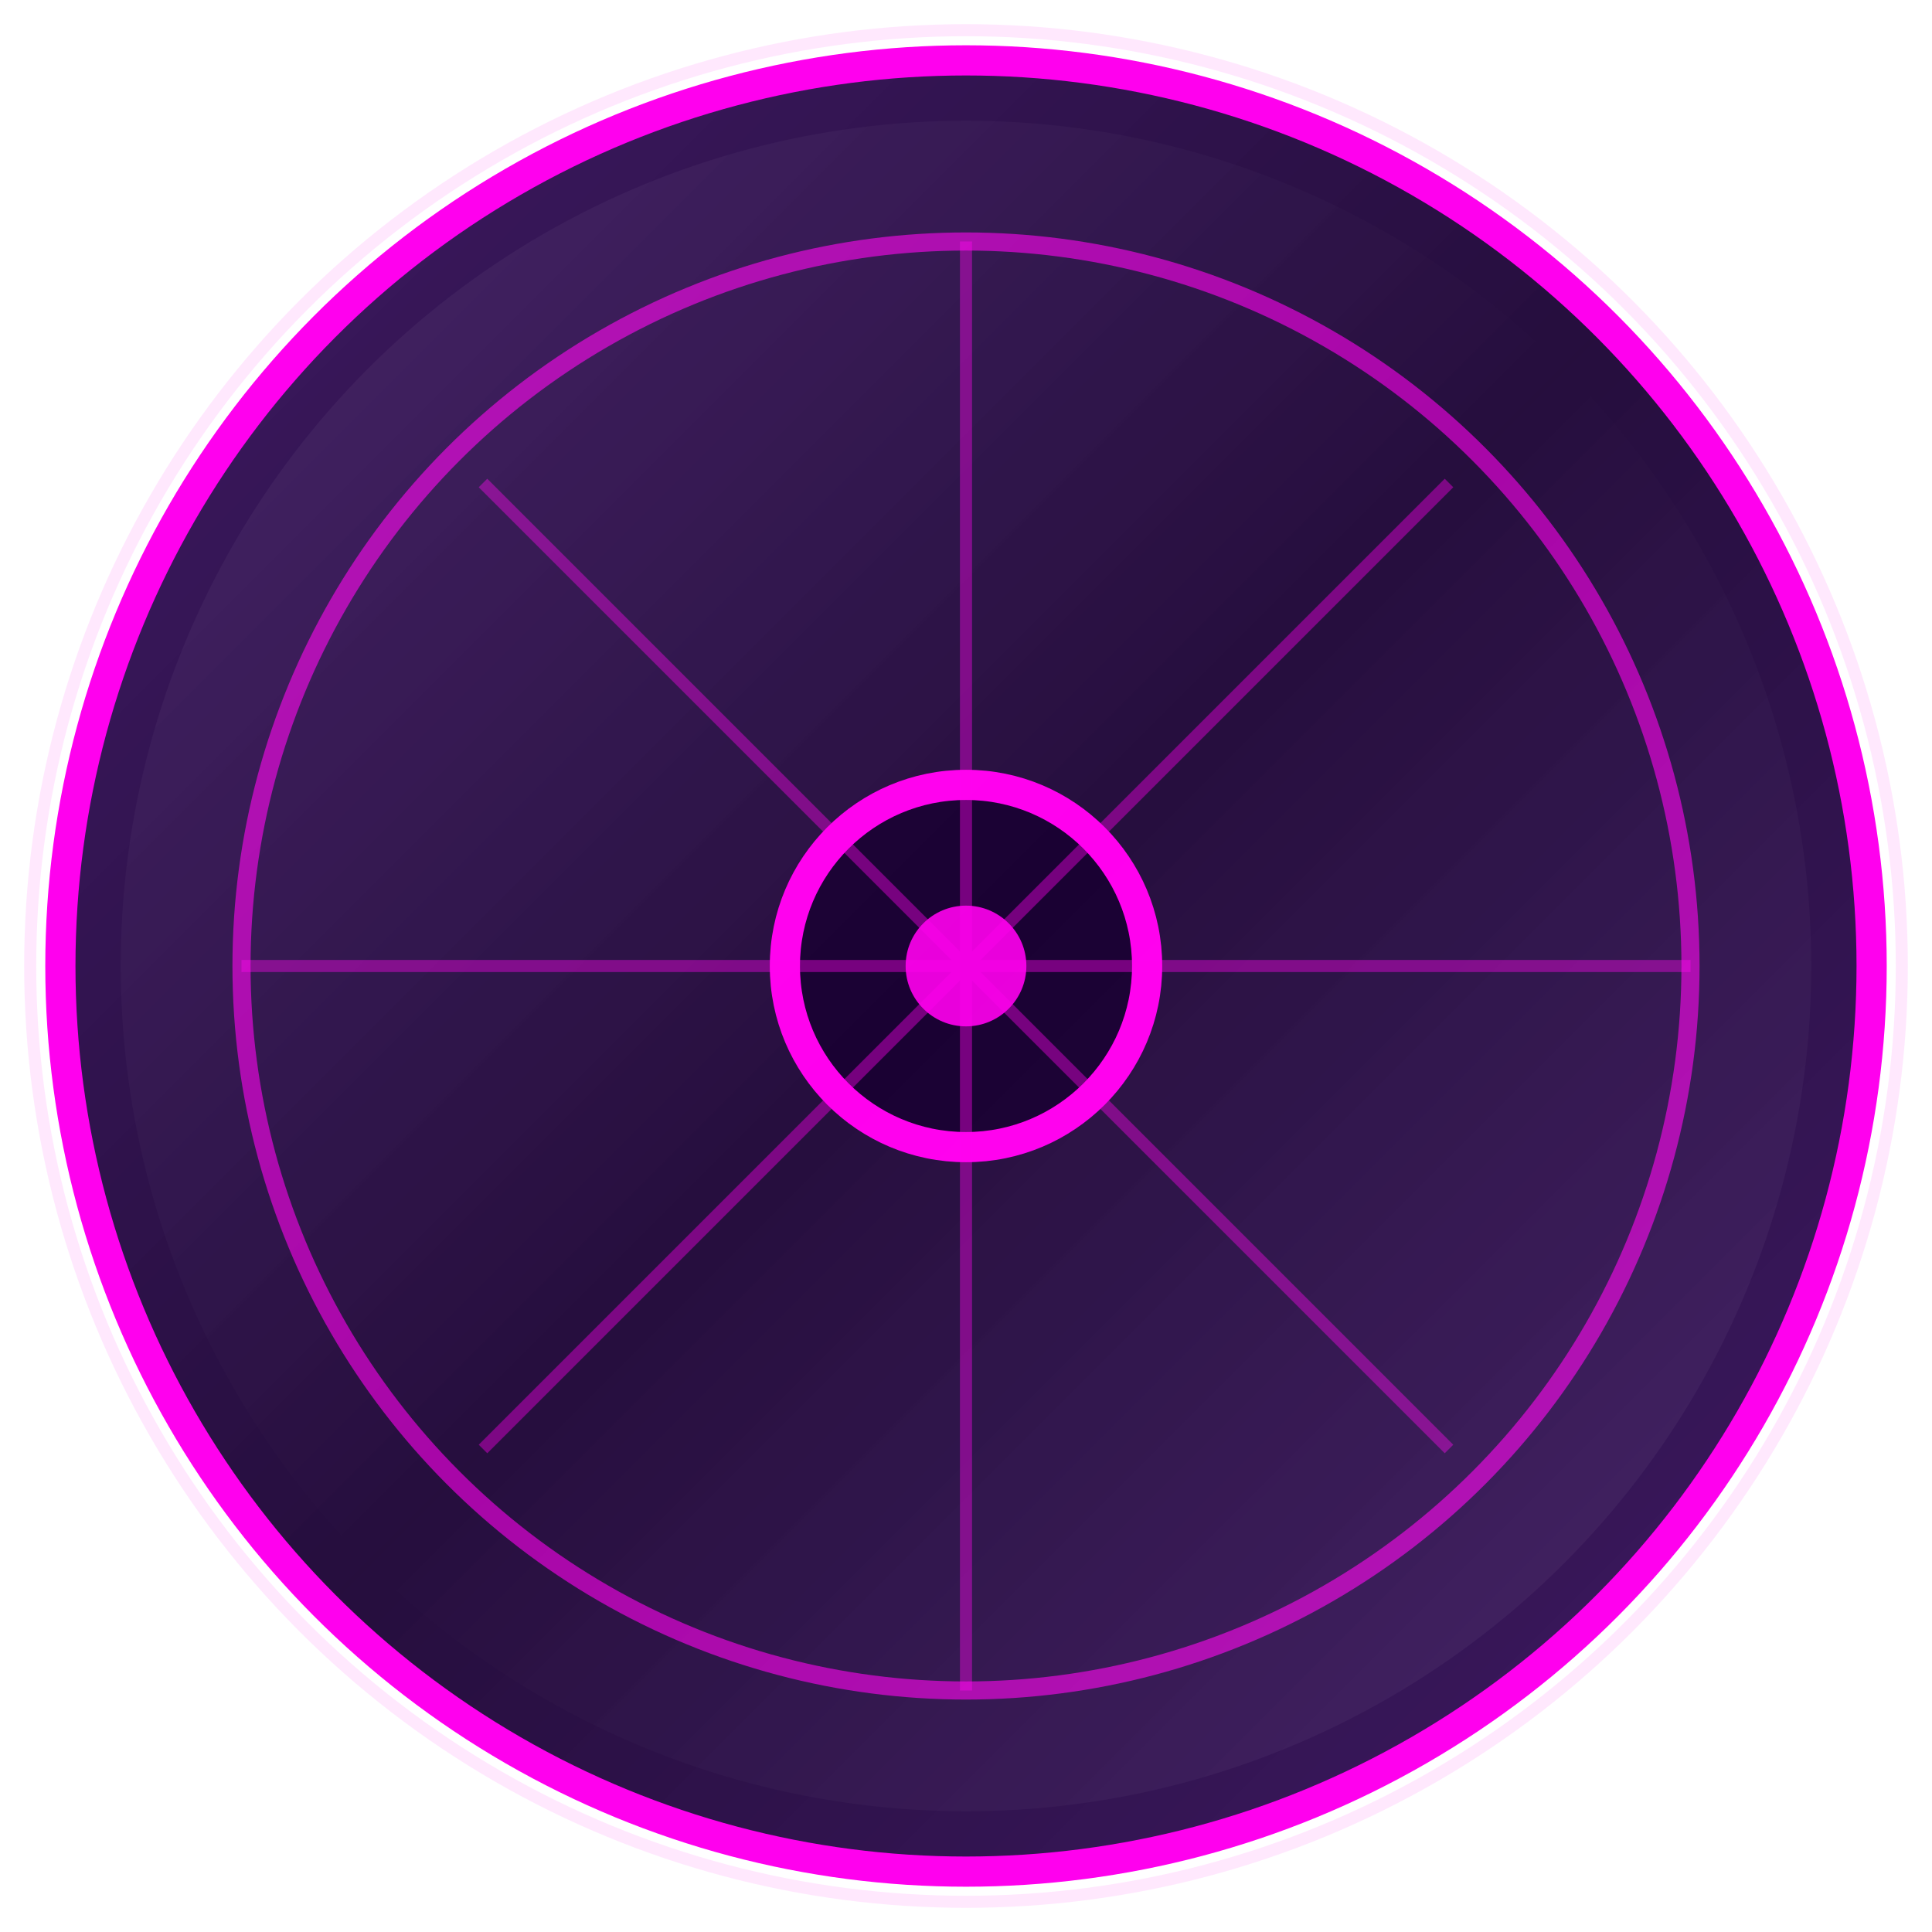 <?xml version="1.0" encoding="UTF-8"?>
<svg viewBox="0 0 32 32" xmlns="http://www.w3.org/2000/svg">
  <defs>
    <filter id="neonGlow" x="-20%" y="-20%" width="140%" height="140%">
      <feGaussianBlur in="SourceAlpha" stdDeviation="1" result="blur"/>
      <feFlood flood-color="#ff00ee" flood-opacity="0.8" result="color"/>
      <feComposite in="color" in2="blur" operator="in" result="glow"/>
      <feMerge>
        <feMergeNode in="glow"/>
        <feMergeNode in="SourceGraphic"/>
      </feMerge>
    </filter>

    <linearGradient id="discGradient" x1="0%" y1="0%" x2="100%" y2="100%">
      <stop offset="0%" style="stop-color:#2a0153;stop-opacity:0.9"/>
      <stop offset="50%" style="stop-color:#1a0133;stop-opacity:0.95"/>
      <stop offset="100%" style="stop-color:#2a0153;stop-opacity:0.9"/>
    </linearGradient>

    <linearGradient id="reflectionGradient" x1="0%" y1="0%" x2="100%" y2="100%">
      <stop offset="0%" style="stop-color:white;stop-opacity:0.2"/>
      <stop offset="50%" style="stop-color:white;stop-opacity:0"/>
      <stop offset="100%" style="stop-color:white;stop-opacity:0.2"/>
    </linearGradient>
  </defs>

  <circle cx="16" cy="16" r="15" 
          fill="url(#discGradient)" 
          stroke="#ff00ee" 
          stroke-width="0.5"
          filter="url(#neonGlow)"/>

  <g filter="url(#neonGlow)">
    <circle cx="16" cy="16" r="12" 
            fill="none" 
            stroke="#ff00ee" 
            stroke-width="0.3"
            opacity="0.6"/>
            
    <circle cx="16" cy="16" r="3" 
            fill="#1a0133" 
            stroke="#ff00ee" 
            stroke-width="0.5"/>

    <circle cx="16" cy="16" r="1" 
            fill="#ff00ee" 
            opacity="0.9"/>
  </g>

  <g stroke="#ff00ee" stroke-width="0.2" opacity="0.4">
    <line x1="8" y1="8" x2="24" y2="24"/>
    <line x1="24" y1="8" x2="8" y2="24"/>
    <line x1="16" y1="4" x2="16" y2="28"/>
    <line x1="4" y1="16" x2="28" y2="16"/>
  </g>

  <circle cx="16" cy="16" r="14" 
          fill="url(#reflectionGradient)" 
          opacity="0.3"/>

  <circle cx="16" cy="16" r="15.5" 
          fill="none" 
          stroke="#ff00ee" 
          stroke-width="0.2"
          opacity="0.3"
          filter="url(#neonGlow)"/>
</svg>